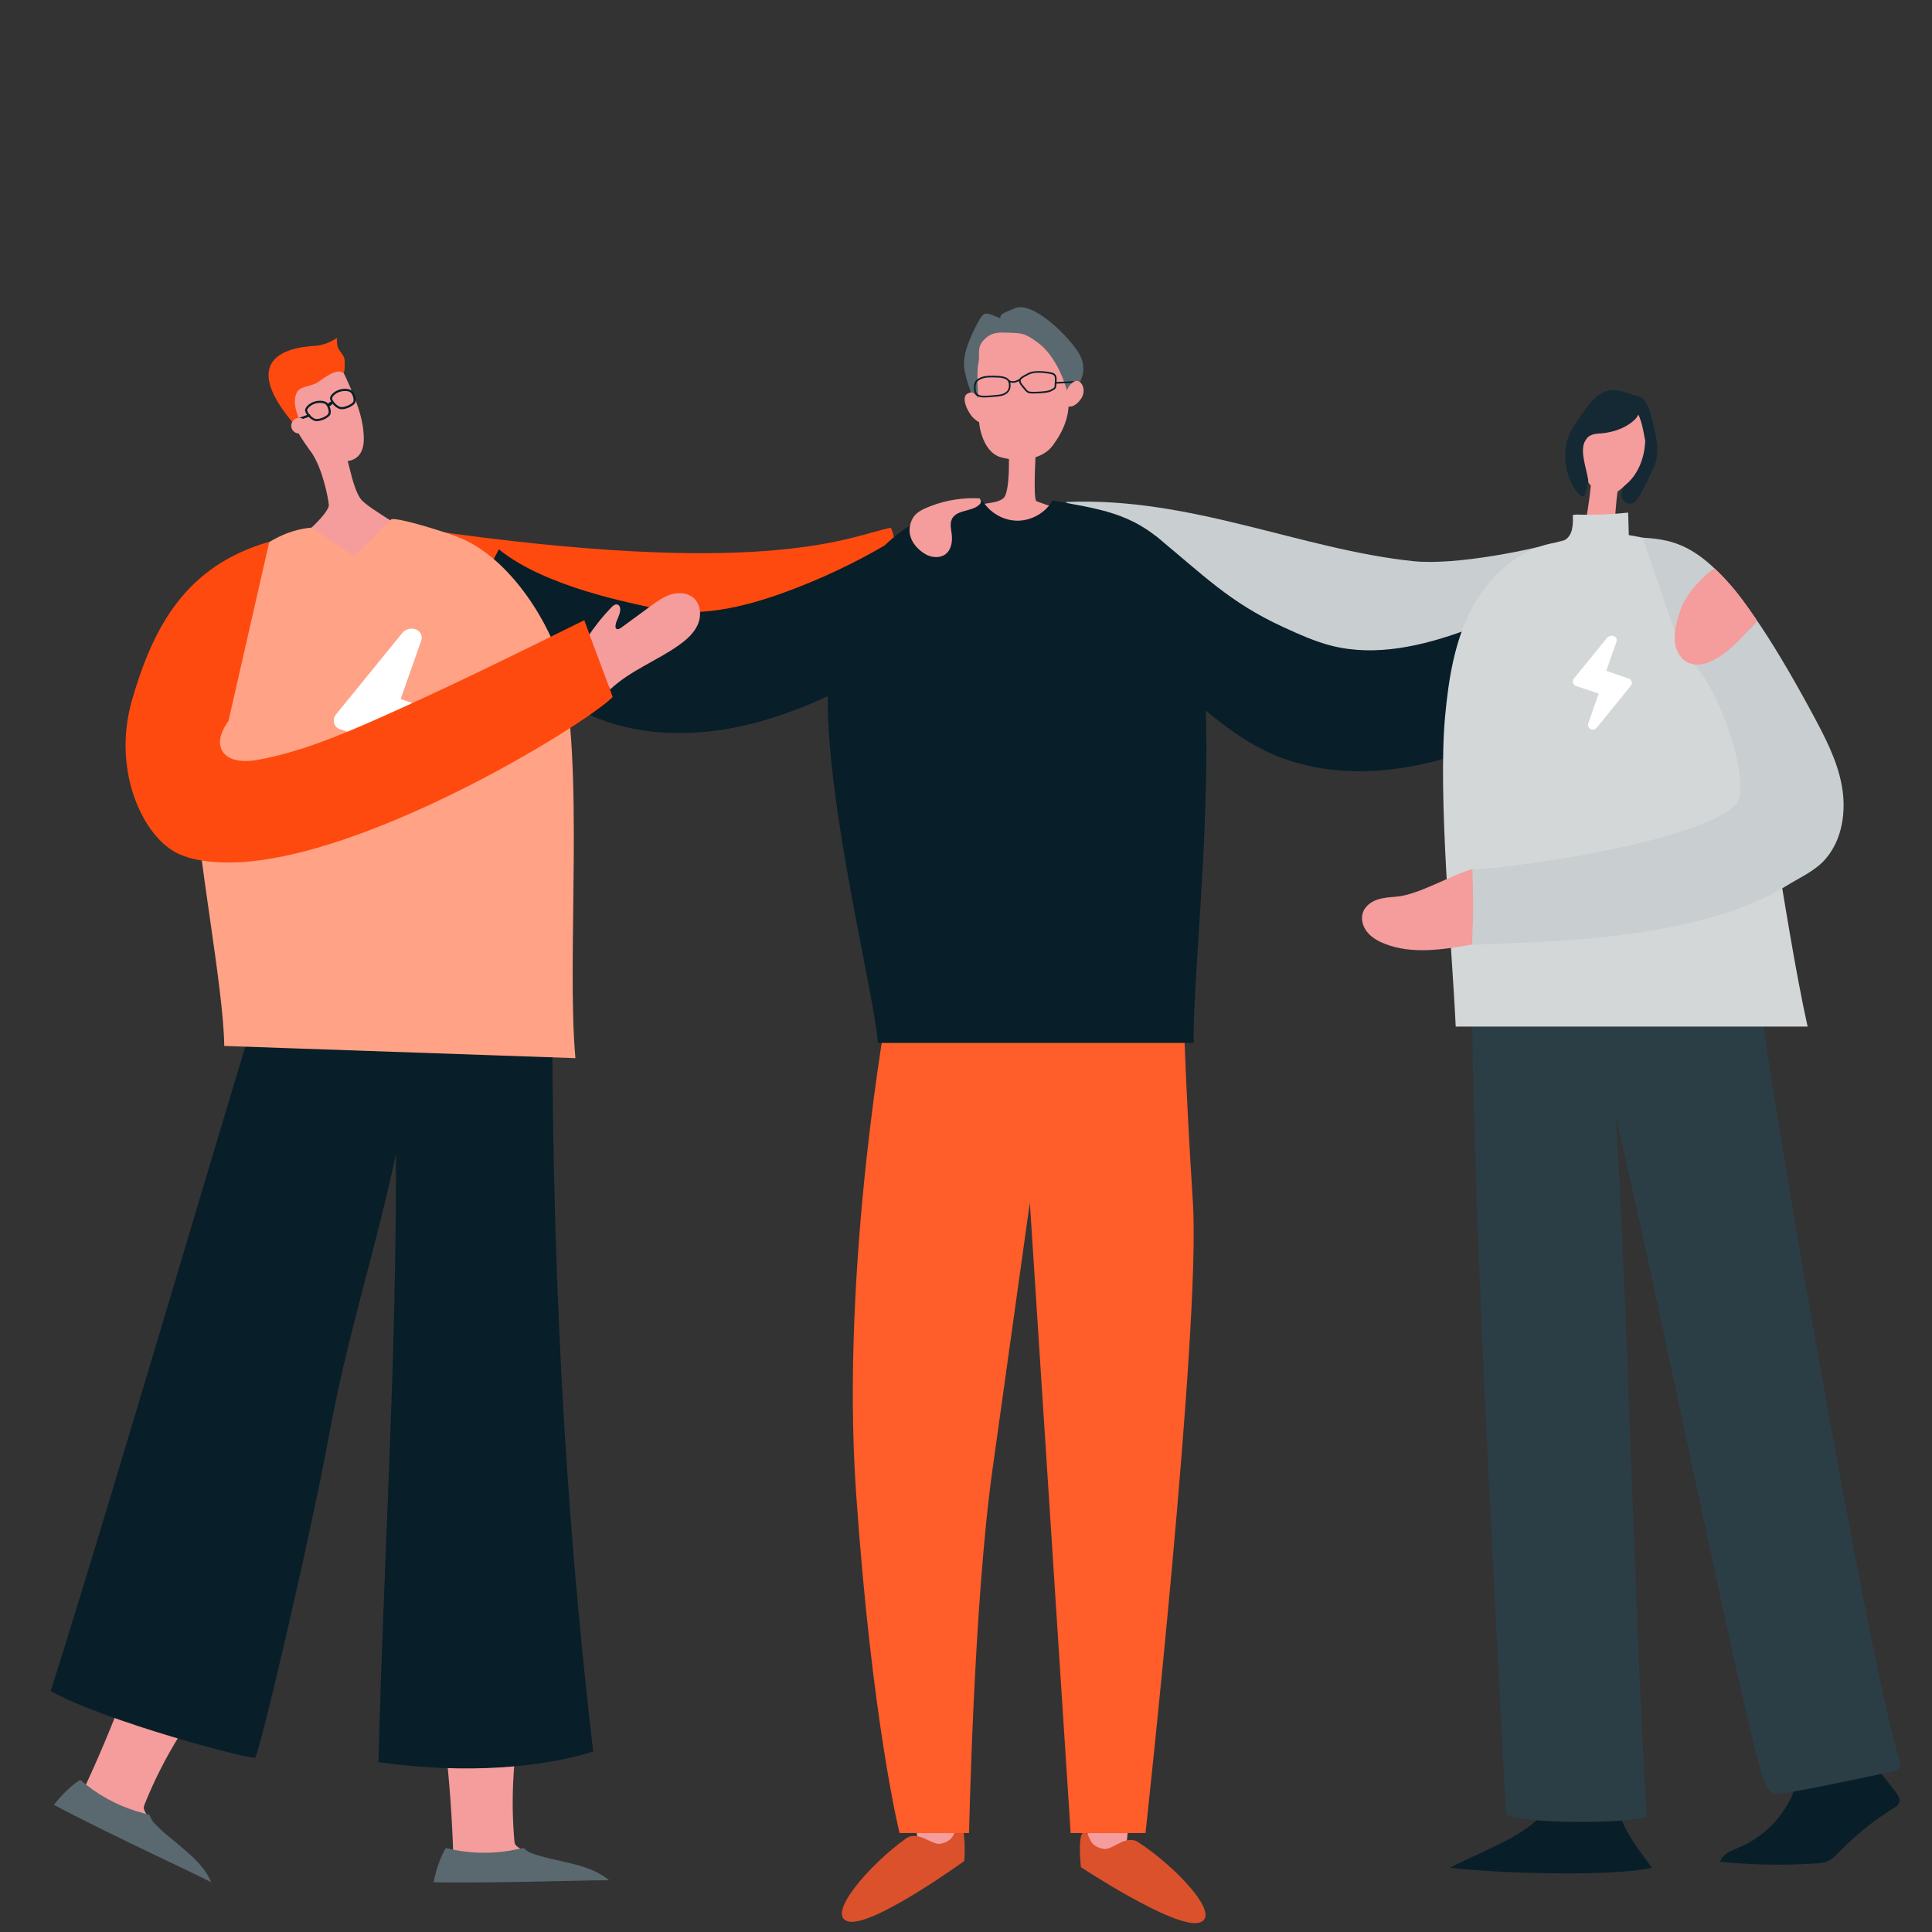 <?xml version="1.0" encoding="utf-8"?>
<!-- Generator: Adobe Illustrator 15.0.0, SVG Export Plug-In . SVG Version: 6.00 Build 0)  -->
<!DOCTYPE svg PUBLIC "-//W3C//DTD SVG 1.1//EN" "http://www.w3.org/Graphics/SVG/1.1/DTD/svg11.dtd">
<svg version="1.1" id="Layer_1" xmlns="http://www.w3.org/2000/svg" xmlns:xlink="http://www.w3.org/1999/xlink" x="0px" y="0px"
	 width="1000px" height="1000px" viewBox="0 0 1000 1000" enable-background="new 0 0 1000 1000" xml:space="preserve">
<rect x="0" y="0" width="1000" height="1000" fill="#333333" stroke="none"/>
<polygon fill="#F59C9C" points="472.984,937.74 475.752,957.71 494.202,957.71 495.66,936.491 "/>
<g>
	<defs>
		<rect id="SVGID_1_" x="-124.217" y="-163.422" width="1208.772" height="1208.782"/>
	</defs>
	<clipPath id="SVGID_2_">
		<use xlink:href="#SVGID_1_"  overflow="visible"/>
	</clipPath>
	<path clip-path="url(#SVGID_2_)" fill="#DB512C" d="M439.467,994.609c12.916,2.461,59.654-31.366,59.654-31.366
		s1.229-18.142-2.46-17.834c-3.689,0.309-0.769,7.044-9.837,8.918c-4.282,0.885-11.722-7.107-17.836-2.769
		C449.921,965.091,426.551,992.149,439.467,994.609"/>
	<polygon clip-path="url(#SVGID_2_)" fill="#F59C9C" points="584.502,939.847 582.597,959.916 564.163,960.711 561.794,939.572 	"/>
	<path clip-path="url(#SVGID_2_)" fill="#DB512C" d="M620.436,995.221c-12.799,3.015-60.95-28.77-60.95-28.77
		s-2.009-18.074,1.692-17.925c3.698,0.149,1.069,7.003,10.215,8.485c4.314,0.7,11.402-7.604,17.698-3.531
		C608.721,966.178,633.232,992.208,620.436,995.221"/>
	<path clip-path="url(#SVGID_2_)" fill="#FF5D29" d="M459.898,518.563c0,0-25.098,134.812-16.796,254.162
		c8.304,119.348,22.509,176.066,22.509,176.066h35.974c0,0,2.399-118.602,12.084-187.854
		c9.688-69.252,19.374-138.503,19.374-138.503l21.122,326.356h38.744c0,0,28.688-261.525,24.538-326.356
		c-4.152-64.835-4.965-103.872-4.965-103.872H459.898z"/>
	<path clip-path="url(#SVGID_2_)" fill="#727F84" d="M896.51,324.927c0,24.728-20.922,44.775-46.73,44.775
		s-46.73-20.047-46.73-44.775c0-24.728,20.922-44.772,46.73-44.772S896.51,300.2,896.51,324.927"/>
	<path clip-path="url(#SVGID_2_)" fill="#C9CED0" d="M810.123,279.407c-16.02,5.021-56.583,13.368-78.571,11.057
		c-58.471-6.144-115.19-33.375-179.531-30.634c-2.325,10.884,4.64,28.483,0.103,38.646c12.261,0.691,28.761,0.967,39.116,7.568
		c6.467,4.122,13.854,6.521,21.163,8.839c22.521,7.139,45.164,13.881,67.808,20.622c30.268,9.013,61.089,18.106,92.67,17.825
		c10.045-20.611,16.641-42.897,19.432-65.656L810.123,279.407z"/>
	<path clip-path="url(#SVGID_2_)" fill="#081E28" d="M598.347,277.543c24.347,19.888,37.931,34.224,65.89,47.037
		c8.228,3.771,16.518,7.563,25.304,9.742c22.726,5.634,46.732,0.022,68.731-7.989c18.385-6.694,36.152-15.073,53.012-24.999
		c3.043,18.933,6.944,37.728,11.691,56.307c-25.787,14.853-52.314,29.153-81.142,36.553c-28.825,7.399-60.509,7.37-87.237-5.718
		c-10.905-5.34-20.703-12.683-30.112-20.359c-1.355-1.105-2.72-2.235-3.733-3.657c-1.883-2.645-2.369-6.007-2.8-9.226
		c-2.305-17.172-4.643-34.34-7.013-51.504c-0.256-1.848-1.6-4.316-3.245-3.436L598.347,277.543z"/>
	<path clip-path="url(#SVGID_2_)" fill="#F59C9C" d="M823.873,242.189c0,11.801-2.802,25.47-4.379,35.714
		c-0.151,0.987-0.328,2.031-0.982,2.787c-0.733,0.847-1.898,1.144-2.983,1.427c-7.655,1.994-14.942,5.41-21.37,10.025
		c3.11,0.952,6.451,0.503,9.678,0.095c21.127-2.68,42.514-3.317,63.764-1.902c-8.911-4.81-18.652-8.08-28.661-9.617
		c-0.99-0.152-2.037-0.308-2.826-0.927c-1.014-0.796,0.111-27.124,3.206-34.757L823.873,242.189z"/>
	<path clip-path="url(#SVGID_2_)" fill="#081E28" d="M797.069,940.251c-9.304,10.881-33.984,19.708-46.591,26.494
		c29.002,3.32,85.855,4.405,104.561,0c-4.882-6.731-12.665-16.488-15.429-24.331c-0.24-0.684-0.505-1.414-1.094-1.836
		c-0.632-0.453-1.478-0.436-2.254-0.398C822.394,940.835,810.938,939.595,797.069,940.251"/>
	<path clip-path="url(#SVGID_2_)" fill="#081E28" d="M928.497,927.178c-5.028,12.957-15.509,23.697-28.336,29.045
		c-3.921,1.632-8.592,3.333-9.799,7.404c16.309,1.665,32.757,1.97,49.116,0.913c2.199-0.143,4.449-0.321,6.472-1.199
		c2.539-1.101,4.488-3.193,6.418-5.177c8.33-8.555,17.713-16.081,27.873-22.349c1.004-0.62,2.065-1.28,2.591-2.335
		c1.047-2.102-0.482-4.521-1.938-6.361l-9.399-11.901c-14.376,2.582-28.626,5.892-42.671,9.91"/>
	<path clip-path="url(#SVGID_2_)" fill="#2B3E46" d="M761.685,507.656c1.061,125.351,10.707,292.282,17.797,431.027
		c0.236,4.639,57.302,6.07,72.809,1.795c-7.019-122.775-8.848-239.577-15.869-362.353c22.276,95.026,68.215,322.811,76.71,343.631
		c1.088,2.666,2.438,5.532,5.053,6.739c2.302,1.063,42.974-7.623,60.722-11.441c1.815-0.393,3.925-1.029,4.526-2.788
		c0.374-1.089,0.023-2.279-0.326-3.379c-16.027-50.408-73.354-381.59-74.66-414.398c-29.547,0.968-68.975,4.524-98.524,5.493
		C793.695,502.513,777.265,503.077,761.685,507.656"/>
	<path clip-path="url(#SVGID_2_)" fill="#D3D7D8" d="M935.62,531.37c-12.657-57.146-23.901-152.139-38.51-208.82
		c-2.637-10.229-5.792-20.778-12.919-28.577c-10.199-11.165-26.231-14.393-41.124-17.018c-0.113-3.877-0.229-7.753-0.343-11.63
		c-8.931,0.974-17.934,1.315-26.914,1.019l-1.748,0.232c0.265,4.704,0.067,10.354-3.938,12.831c-1.668,1.032-3.69,1.266-5.623,1.595
		c-18.756,3.192-34.191,17.556-42.954,34.444c-8.763,16.887-11.764,36.129-13.543,55.071c-3.883,41.376,3.562,119.308,5.471,160.853
		H935.62z"/>
	<path clip-path="url(#SVGID_2_)" fill="#F59C9C" d="M521.854,226.128c0.37,5.973,1.363,28.733-2.57,31.812
		c-2.37,1.857-5.552,2.168-8.526,2.634c-11.004,1.717-21.513,6.511-30.023,13.696c12.506,4.038,25.971,3.454,39.096,2.827
		c17.542-0.836,35.081-1.672,52.621-2.509c-3.014-5.278-9.606-7.066-15.479-8.625c-6.917-1.837-13.742-4.01-20.447-6.509
		c-2.037-0.759-0.296-27.699,0.128-36.715L521.854,226.128z"/>
	<path clip-path="url(#SVGID_2_)" fill="#F59C9C" d="M504.485,204.411c0,0,2.257,10.159,2.257,13.356
		c0,3.199,2.257,16.179,11.007,18.812c8.746,2.634,21.351,1.881,27.182-6.021c5.831-7.9,8.841-15.801,8.089-24.455
		c-0.753-8.653,0-15.802-7.336-23.891c-7.335-8.089-16.931-16.178-25.585-12.98c-8.651,3.198-14.861,3.951-15.613,14.297
		C503.732,193.876,503.356,198.932,504.485,204.411"/>
	<path clip-path="url(#SVGID_2_)" fill="#5A686F" d="M556.781,200.837c0.26-0.731,8.843-8.653,0-20.505
		c-8.84-11.852-23.891-23.891-31.227-20.881c-7.335,3.01-7.714,3.198-7.807,5.267c-7.43-2.821-8.183-4.514-11.947,2.822
		c-3.762,7.337-8.113,16.554-6.502,24.456c1.332,6.519,3.862,13.138,6.038,17.208c0.308,0.578,1.185,0.333,1.142-0.321
		c-0.341-5.17-0.979-16.75-0.112-20.649c1.132-5.08-1.134-8.192,3.011-12.416c4.147-4.223,7.713-3.763,13.733-3.574
		c6.02,0.187,7.712,0.375,14.298,5.266c6.583,4.892,11.254,13.94,13.341,20.044l2.083,6.105
		C552.831,203.659,555.653,204.036,556.781,200.837"/>
	<path clip-path="url(#SVGID_2_)" fill="#F59C9C" d="M506.67,206.992c-0.18-0.861-0.654-1.62-1.325-2.189
		c-1.591-1.352-1.854-2.346-4.434-1.141c-3.784,1.768-0.107,9.782,2.862,12.604c2.97,2.823,5.227,3.763,4.662,0
		C508.03,213.564,507.142,209.225,506.67,206.992"/>
	<path clip-path="url(#SVGID_2_)" fill="#081E28" d="M524.264,198.152c-0.916,0-1.555-0.267-1.978-0.441
		c-0.116-0.05-0.266-0.11-0.314-0.116l0.009-0.849c0.197,0,0.39,0.08,0.633,0.182c0.784,0.326,2.247,0.935,5.017-0.787l0.446,0.721
		C526.471,197.86,525.218,198.152,524.264,198.152"/>
	<path clip-path="url(#SVGID_2_)" fill="#081E28" d="M534.666,203.663c-2.754,0-3.171-0.396-4.978-2.639
		c-0.266-0.328-0.563-0.698-0.909-1.116c-1.083-1.304-1.487-2.277-1.312-3.157c0.261-1.303,1.701-2.063,3.885-3.214l0.775-0.411
		c3.989-2.13,12.389-0.445,13.196,0.002c1.831,1.011,1.655,2.953,1.504,4.667c-0.046,0.477-0.085,0.925-0.085,1.348
		c0,1.961-0.736,2.357-1.852,2.957c-0.168,0.092-0.353,0.19-0.548,0.304c-1.35,0.771-4.196,1.168-8.95,1.251
		C535.134,203.66,534.893,203.663,534.666,203.663 M537.687,192.911c-1.91,0-3.808,0.242-5.16,0.963l-0.779,0.414
		c-1.896,1-3.267,1.723-3.448,2.63c-0.118,0.596,0.241,1.375,1.133,2.448c0.35,0.421,0.651,0.796,0.918,1.125
		c1.799,2.236,1.906,2.363,5.026,2.316c4.548-0.079,7.341-0.453,8.545-1.14c0.203-0.116,0.393-0.219,0.568-0.312
		c1.079-0.582,1.404-0.758,1.404-2.211c0-0.461,0.043-0.951,0.087-1.424c0.143-1.598,0.28-3.105-1.066-3.848
		C544.562,193.688,541.11,192.911,537.687,192.911"/>
	<path clip-path="url(#SVGID_2_)" fill="#081E28" d="M509.646,205.721c-1.034,0-1.906-0.083-2.684-0.287
		c-1.386-0.359-2.409-1.446-2.674-2.839c-0.387-2.038-0.283-4.842,1.279-6.039c2.398-1.836,4.924-2.146,8.732-2.069l0.237,0.005
		c3.492,0.066,8.272,0.159,8.503,4.344c0.153,1.318,0.163,5.505-5.942,6.302l-1.355,0.134
		C513.174,205.526,511.221,205.721,509.646,205.721 M513.299,195.325c-3.139,0-5.207,0.366-7.216,1.903
		c-1.171,0.897-1.319,3.33-0.963,5.209c0.202,1.066,0.991,1.901,2.056,2.177c1.823,0.478,4.331,0.226,8.482-0.187l1.343-0.133
		c4.989-0.65,5.399-3.604,5.201-5.308l-0.011-0.102c-0.186-3.401-4.162-3.478-7.669-3.546l-0.239-0.003
		C513.943,195.328,513.617,195.325,513.299,195.325"/>
	<path clip-path="url(#SVGID_2_)" fill="#081E28" d="M546.492,198.586c-0.226,0-0.414-0.177-0.424-0.405
		c-0.01-0.234,0.17-0.433,0.404-0.443l11.42-0.524c0.24-0.034,0.432,0.17,0.442,0.405c0.012,0.233-0.171,0.432-0.405,0.441
		l-11.418,0.524C546.505,198.586,546.498,198.586,546.492,198.586"/>
	<path clip-path="url(#SVGID_2_)" fill="#F59C9C" d="M552.691,200.934c0,0,2.586-4.487,5.22-3.734
		c2.633,0.751,4.325,5.456,1.505,9.406c-2.822,3.95-5.644,4.326-7.901,3.574C549.257,209.426,552.691,200.934,552.691,200.934"/>
	<path clip-path="url(#SVGID_2_)" fill="#FF4A0F" d="M209.985,271.023c8.465,2.313,17.065,4.197,25.762,5.363
		c164.598,22.089,204.572,1.126,225.327-3.283c5.642,12.221-5.016,15.569-0.495,28.247c-28.168,14.836-60.05,20.722-91.372,26.422
		c-8.254,1.5-16.51,3.003-24.765,4.504c-34.089,6.203-68.485,12.429-103.117,11.351c-10.435-24.118-20.87-48.237-31.307-72.356
		L209.985,271.023z"/>
	<path clip-path="url(#SVGID_2_)" fill="#081E28" d="M617.857,539.801c-1.073-47.536,22.755-222.762-14.291-257.733
		c-17.763-16.768-34.697-18.549-58.706-23.065c-3.647,6.334-10.807,10.485-18.118,10.508c-7.31,0.021-14.493-4.087-18.181-10.399
		c-12.435-2.768-41.574,11.866-54.061,26.912c-12.488,15.046-16.644,27.487-22.583,46.117
		c-14.542,45.611,20.868,180.318,22.448,207.66H617.857z"/>
	<path clip-path="url(#SVGID_2_)" fill="#081E28" d="M258.182,284.319c24.345,19.888,70.441,28.083,79.228,30.26
		c22.726,5.634,46.73,0.024,68.73-7.988c18.383-6.694,36.153-15.074,53.012-24.999c3.042,18.933,6.944,37.728,11.694,56.308
		c-25.789,14.854-52.319,29.152-81.144,36.553c-28.826,7.399-60.509,7.37-87.237-5.717c-10.907-5.34-20.703-12.684-30.112-20.359
		c-1.355-1.105-2.719-2.236-3.733-3.658c-1.886-2.646-2.37-6.007-2.803-9.226c-2.303-17.173-23.474,16.526-24.511-0.77
		c-0.626-10.42,1.627-18.277-0.018-17.397L258.182,284.319z"/>
	<path clip-path="url(#SVGID_2_)" fill="#F59C9C" d="M303.727,330.395c3.71-5.704,7.953-11.062,12.654-15.981
		c0.92-0.965,2.244-1.992,3.45-1.422c0.822,0.391,1.169,1.39,1.204,2.299c0.119,3.046-2.259,5.697-2.462,8.738
		c-0.031,0.46,0.007,0.967,0.32,1.306c0.65,0.705,1.807,0.162,2.58-0.405c5.074-3.719,10.149-7.437,15.222-11.156
		c3.302-2.419,6.686-4.88,10.599-6.078c3.913-1.197,8.527-0.916,11.632,1.749c3.761,3.229,4.261,9.145,2.307,13.702
		c-1.954,4.556-5.854,7.976-9.901,10.839c-11.519,8.146-25.267,13.167-35.502,22.877c-4.795-8.631-9.277-17.438-13.435-26.394
		L303.727,330.395z"/>
	<path clip-path="url(#SVGID_2_)" fill="#F59C9C" d="M142.768,287.231c25.393-0.092,51.78,10.178,75.927-5.419
		c-3.609-5.912-28.32-18.308-32.111-23.711c-3.792-5.403-5.853-17.572-6.638-19.41c4.046-0.668,8.361-3.172,8.355-11.518
		c-0.009-11.272-4.867-22.071-9.549-32.327c-1.169-2.56-2.478-5.147-4.585-7.014c-4.144-3.672-10.896-3.594-15.357-0.317
		c-4.464,3.277-8.151,9.542-7.444,15.034c0.53,6.703,0.597,14.358,2.88,20.637c-0.683,0.625,7.319,11.53,7.319,11.53
		c5.396,8.341,8.139,22.148,8.631,26.509C170.689,265.584,153.998,280.81,142.768,287.231"/>
	<path clip-path="url(#SVGID_2_)" fill="#F59C9C" d="M266.272,912.766c-1.183,13.245-1.2,26.593-0.052,39.841
		c0.06,0.692,0.129,1.409,0.459,2.021c0.396,0.741,1.119,1.239,1.815,1.711c3.61,2.439,7.221,4.881,10.83,7.32
		c-14.861,0.509-29.723,1.019-44.583,1.528c-0.407-17.436-1.472-34.854-3.196-52.207c11.74-0.27,23.484-0.541,35.226-0.81
		c-0.089,0.653-0.658,1.209-1.312,1.281"/>
	<path clip-path="url(#SVGID_2_)" fill="#5A686F" d="M230.772,956.518c-2.761,4.194-5.519,12.744-6.279,17.709
		c30.283,0.768,91.701-1.539,90.852-0.908c-10.74-9.288-27.684-9.296-40.942-14.38c-1.498-0.573-3.389-2.421-3.389-2.421
		s-5.206,1.064-7.198,1.399C252.864,959.753,241.529,959.274,230.772,956.518"/>
	<path clip-path="url(#SVGID_2_)" fill="#F59C9C" d="M92.956,898.219c-7.033,11.284-13.075,23.186-18.033,35.525
		c-0.259,0.646-0.519,1.316-0.502,2.011c0.021,0.842,0.438,1.612,0.847,2.346c2.121,3.809,4.239,7.616,6.359,11.423
		c-13.491-6.254-26.98-12.509-40.472-18.764c7.508-15.74,14.42-31.765,20.715-48.028c10.602,5.062,21.199,10.122,31.799,15.181
		c-0.374,0.543-1.131,0.783-1.748,0.552"/>
	<path clip-path="url(#SVGID_2_)" fill="#5A686F" d="M41.528,921.231c-4.357,2.497-10.679,8.882-13.598,12.968
		c26.676,14.355,82.521,40.023,81.476,40.202c-5.39-13.136-20.504-20.791-30.039-31.312c-1.077-1.189-1.931-3.69-1.931-3.69
		s-5.124-1.4-7.055-2.001C59.781,934.092,49.883,928.547,41.528,921.231"/>
	<path clip-path="url(#SVGID_2_)" fill="#081E28" d="M285.816,513.442c-0.143,134.4,5.615,259.687,21.201,393.174
		c-33.948,10.471-76.014,10.471-111.123,5.45c2.979-114.307,9.194-200.483,9.083-314.83c-11.671,54.22-24.778,91.835-34.834,146.426
		c-9.89,53.686-36.046,164.775-38.116,166.09c-1.902,1.208-76.614-18.347-105.769-34.466
		C61.934,762.688,133.101,517.813,135.3,515.997c1.762-1.454,4.145-1.836,6.405-2.165c48.214-7.019,97.9-13.974,145.163-2.139"/>
	<path clip-path="url(#SVGID_2_)" fill="#FFA285" d="M116.072,541.381l181.764,6.323c-4.717-51.959,4.978-153.703-7.701-204.276
		c-4.545-18.129-24.896-54.392-52.776-65.32c-8.244-3.232-31.303-10.291-34.806-9.364c0,0-19.777,20.295-19.571,18.74
		l-21.675-14.389c-26.882,2.097-50.68,30.268-60.289,55.733c-9.61,25.463-0.287,52.099,0.036,79.352
		C101.425,439.304,115.702,510.254,116.072,541.381"/>
	<path clip-path="url(#SVGID_2_)" fill-rule="evenodd" clip-rule="evenodd" fill="#FFFFFF" d="M197.521,420.917l35.297-43.475
		c1.509-1.86,1.224-4.591-0.637-6.103c-0.393-0.323-0.839-0.572-1.322-0.736l-44.343-15.251l-12.621,15.194
		c-1.53,1.845-1.277,4.581,0.569,6.113c0.412,0.342,0.88,0.603,1.385,0.774l23.67,7.964l-10.753,30.981
		c-0.792,2.278,0.217,4.791,2.364,5.889C193.311,423.382,195.976,422.82,197.521,420.917"/>
	<path clip-path="url(#SVGID_2_)" fill-rule="evenodd" clip-rule="evenodd" fill="#FFFFFF" d="M208.169,327.702l-34.407,42.269
		c-1.512,1.861-1.229,4.595,0.63,6.106c0.39,0.317,0.833,0.565,1.308,0.73l44.563,15.542l12.592-15.566
		c1.506-1.865,1.215-4.598-0.651-6.104c-0.388-0.316-0.833-0.561-1.307-0.725l-23.516-8.147l10.635-30.166
		c0.838-2.375-0.378-4.981-2.735-5.864C212.742,324.827,209.881,325.601,208.169,327.702"/>
	<path clip-path="url(#SVGID_2_)" fill="#C9CED0" d="M850.26,278.29c22.859,1.438,42.002,6.076,87.752,90.954
		c6.421,11.917,12.887,24.103,15.31,37.422c2.422,13.32,0.289,28.134-8.71,38.248c-5.306,5.963-12.871,9.203-19.652,13.41
		c-49.501,30.701-139.777,29.141-162.992,30.701c0.597-13.053,0.65-26.133,0.167-39.19c6.456,1.03,111.878-11.63,135.747-32.729
		c10.688-9.446-10.123-69.385-27.155-78.749L850.26,278.29z"/>
	<path clip-path="url(#SVGID_2_)" fill="#F59C9C" d="M762.133,449.835c-11.291,3.163-27.831,13.337-39.518,14.296
		c-3.311,0.273-6.675,0.464-9.81,1.555c-3.136,1.093-6.077,3.245-7.27,6.343c-1.313,3.41-0.241,7.412,2.022,10.278
		c2.268,2.867,5.563,4.745,8.958,6.103c14.262,5.704,30.323,3.128,45.45,0.467c0.36-10.241,0.747-17.378,0.436-28.836
		L762.133,449.835z"/>
	<path clip-path="url(#SVGID_2_)" fill="#F59C9C" d="M883.679,296.931c-9.476,8.976-13.329,14.338-16.072,26.542
		c-0.774,3.527-1.16,7.215-0.373,10.74c0.784,3.525,2.873,6.884,6.07,8.561c3.414,1.791,7.629,1.446,11.2-0.006
		c5.89-2.394,10.919-6.636,15.354-11.104c2.033-2.05,3.941-4.187,6.002-6.209c0.833-0.82,4.096-3.457,3.109-4.931
		c-7.968-11.886-13.618-18.963-21.588-26.355L883.679,296.931z"/>
	<path clip-path="url(#SVGID_2_)" fill="#FF4A0F" d="M139.39,280.416c-43.314,12.417-60.101,44.083-71.034,81.844
		c-10.687,36.913,5.955,71.805,24.579,79.931c6.333,2.762,13.29,3.738,20.187,4.118c67.61,3.731,188.541-70.174,204.007-85.519
		c-3.231-9.176-11.463-30.607-14.695-39.783c-35.488,17.544-70.988,35.098-107.193,51.112
		c-19.918,8.811-40.237,17.212-61.657,21.163c-7.016,1.293-16.121,1.055-18.988-5.478c-2.128-4.854,0.648-10.389,3.688-14.732
		L139.39,280.416z"/>
	<path clip-path="url(#SVGID_2_)" fill="#F59C9C" d="M507.251,257.953c-8.646-0.491-17.396,0.874-25.482,3.977
		c-3.702,1.419-7.824,3.155-9.553,6.722c-4.912,10.117,4.068,16.8,7.223,18.425c3.156,1.623,7.28,1.884,10.069-0.31
		c2.968-2.336,3.559-6.631,3.087-10.378c-0.328-2.621-1.03-5.427,0.146-7.791c2.463-4.953,10.41-3.602,14.316-7.52
		c0.732-0.736,1.099-2.279,0.104-2.577L507.251,257.953z"/>
	<path clip-path="url(#SVGID_2_)" fill="#F59C9C" d="M842.952,209.332c0,0-23.059,12.718-24.365,23.883
		c-1.2,11.175,3.604,17.611,6.491,19.554c2.885,1.942,7.268,6.022,13.997,0.292c6.728-5.729,10.348-9.679,11.381-15.386
		c1.03-5.708,2.692-10.147-0.492-18.231C846.777,211.358,848.004,210.623,842.952,209.332"/>
	<path clip-path="url(#SVGID_2_)" fill="#142933" d="M845.793,204.628c0,0,5.999,7.279,0.248,12.674
		c-5.751,5.395-13.792,6.895-18.555,7.106c-4.764,0.21-8.019,2.452-8.15,8.662c-0.126,6.209,3.773,15.727,2.475,17.3
		c-1.3,1.572-0.379,9.35-4.535,5.503c-4.151-3.848-12.644-21.05-2-36.448C825.92,204.026,829.509,198.018,845.793,204.628"/>
	<path clip-path="url(#SVGID_2_)" fill="#142933" d="M845.793,204.628c0,0,5.657-0.764,8.283,8.853
		c2.627,9.617,6.007,20.249,1.634,29.14s-8.392,18.551-11.942,18.131c-3.545-0.42-5.966-3.418-3.292-8.905
		c7.112-5.623,10.735-14.289,11.095-23.734c-1.607-8.669-2.606-12.87-4.358-14.501S840.97,206.732,845.793,204.628"/>
	<path clip-path="url(#SVGID_2_)" fill="#081E28" d="M164,217.975c-0.511,0-0.987-0.069-1.404-0.227
		c-2.518-0.943-5.154-4.324-4.624-5.929c0.62-1.875,2.724-3.063,3.355-3.383c2.06-1.042,5.293-1.491,7.479-0.329
		c0.25,0.132,0.492,0.323,0.724,0.571c1.235,1.314,2.136,4.286,1.428,5.881C170.305,216.028,166.689,217.975,164,217.975
		 M165.708,208.519c-1.386,0-2.831,0.366-3.881,0.901c-1.104,0.56-2.42,1.574-2.807,2.746c-0.264,0.79,1.694,3.699,3.963,4.553
		c2.099,0.787,6.45-1.438,6.967-2.608c0.476-1.071-0.176-3.562-1.224-4.678c-0.148-0.157-0.294-0.277-0.436-0.352
		C167.549,208.687,166.642,208.519,165.708,208.519"/>
	<path clip-path="url(#SVGID_2_)" fill="#081E28" d="M176.901,211.809c-0.511,0-0.986-0.07-1.404-0.229
		c-2.518-0.945-5.152-4.325-4.623-5.929c0.617-1.873,2.725-3.062,3.355-3.382c2.061-1.047,5.291-1.494,7.479-0.33
		c0.249,0.13,0.492,0.323,0.723,0.568c1.237,1.316,2.14,4.287,1.43,5.881C183.208,209.859,179.593,211.809,176.901,211.809
		 M178.61,202.353c-1.385,0-2.831,0.366-3.881,0.897c-1.105,0.562-2.421,1.577-2.807,2.747c-0.263,0.79,1.695,3.7,3.963,4.552
		c2.097,0.79,6.451-1.439,6.969-2.607c0.475-1.071-0.177-3.562-1.226-4.678l-0.001-0.002c-0.146-0.156-0.292-0.274-0.433-0.35
		C180.451,202.519,179.544,202.353,178.61,202.353"/>
	<path clip-path="url(#SVGID_2_)" fill="#081E28" d="M172.246,208.511c0.004,0.481-0.419,0.889-0.837,1.239
		c-0.444,0.323-0.942,0.633-1.407,0.511c-0.463-0.096-0.552-1.161,0.348-1.868C171.253,207.693,172.264,208.038,172.246,208.511"/>
	<path clip-path="url(#SVGID_2_)" fill="#FF4A0F" d="M174.352,174.909c0,0-4.417,3.304-10.347,4.025
		c-3.844,0.467-47.994,0.534-9.09,43.716c3.609-2.273-5.325-11.408-1.203-19.652c1.604-3.209,7.45-2.935,10.694-5.081
		c3.326-2.199,9.692-7.477,13.237-4.946c0.936,0.668,0.827-5.257,0.667-7.086c-0.181-2.102-3.172-4.481-3.581-6.529
		C174.438,177.908,174.323,176.388,174.352,174.909"/>
	<path clip-path="url(#SVGID_2_)" fill-rule="evenodd" clip-rule="evenodd" fill="#FFFFFF" d="M826.458,376.693l17.606-21.684
		c0.752-0.93,0.61-2.292-0.316-3.045c-0.197-0.161-0.421-0.286-0.66-0.368l-22.121-7.606l-6.293,7.579
		c-0.764,0.92-0.636,2.284,0.282,3.048c0.206,0.17,0.441,0.301,0.693,0.385l11.806,3.974l-5.362,15.454
		c-0.396,1.136,0.106,2.389,1.176,2.935C824.358,377.923,825.688,377.642,826.458,376.693"/>
	<path clip-path="url(#SVGID_2_)" fill-rule="evenodd" clip-rule="evenodd" fill="#FFFFFF" d="M831.771,330.197l-17.163,21.084
		c-0.755,0.927-0.615,2.291,0.313,3.045c0.195,0.159,0.414,0.281,0.654,0.365l22.226,7.752l6.28-7.765
		c0.753-0.93,0.607-2.294-0.322-3.045c-0.195-0.157-0.417-0.28-0.652-0.361l-11.729-4.063l5.304-15.047
		c0.418-1.185-0.189-2.485-1.363-2.925C834.051,328.763,832.623,329.149,831.771,330.197"/>
	<path clip-path="url(#SVGID_2_)" fill="#081E28" d="M154.999,217.473c-0.246,0-0.478-0.151-0.567-0.396
		c-0.114-0.313,0.044-0.66,0.357-0.776l5.014-1.855c0.312-0.115,0.661,0.044,0.776,0.358c0.116,0.313-0.043,0.66-0.357,0.776
		l-5.013,1.855C155.139,217.461,155.069,217.473,154.999,217.473"/>
	<path clip-path="url(#SVGID_2_)" fill="#F59C9C" d="M158.859,220.328c0,2.243-1.818,4.061-4.06,4.061
		c-2.244,0-4.062-1.818-4.062-4.061c0-2.242,1.818-4.062,4.062-4.062C157.041,216.266,158.859,218.086,158.859,220.328"/>
</g>
</svg>
